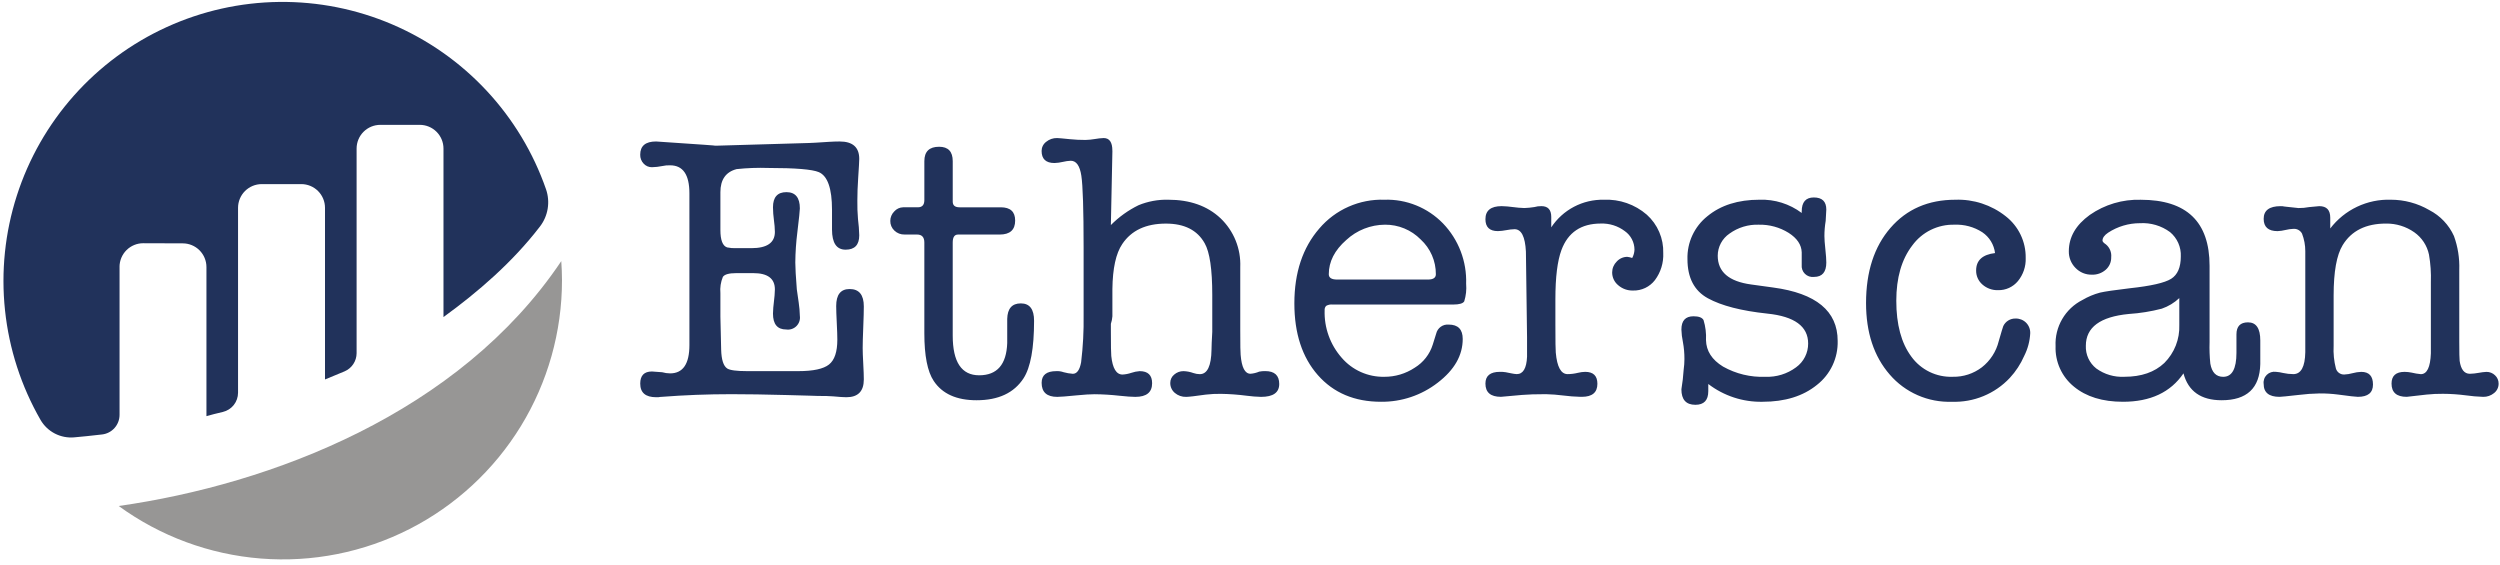 <svg width="239" height="54" viewBox="0 0 239 54" fill="none" xmlns="http://www.w3.org/2000/svg">
<path d="M65.907 18.481C65.907 16.696 65.292 15.804 64.062 15.804C63.807 15.795 63.551 15.82 63.302 15.876C62.981 15.942 62.654 15.978 62.326 15.985C62.176 15.987 62.028 15.958 61.891 15.899C61.754 15.839 61.631 15.752 61.53 15.641C61.422 15.528 61.338 15.395 61.283 15.249C61.227 15.103 61.2 14.948 61.204 14.791C61.204 13.947 61.709 13.525 62.719 13.525C62.743 13.525 62.923 13.537 63.259 13.562C66.863 13.803 68.545 13.923 68.305 13.923H68.664L77.351 13.67C77.519 13.67 78.144 13.633 79.225 13.561C79.609 13.537 79.957 13.525 80.27 13.525C81.519 13.525 82.144 14.079 82.144 15.189C82.144 15.382 82.11 15.996 82.041 17.033C81.989 17.805 81.963 18.516 81.963 19.167C81.954 19.759 81.974 20.35 82.024 20.94C82.091 21.456 82.131 21.975 82.144 22.495C82.144 23.411 81.71 23.869 80.842 23.869C79.974 23.869 79.54 23.227 79.54 21.943V20.054C79.54 18.019 79.12 16.82 78.279 16.456C77.654 16.19 76.044 16.057 73.449 16.057C72.438 16.023 71.426 16.06 70.421 16.167C69.387 16.437 68.87 17.171 68.87 18.372V21.988C68.87 22.953 69.084 23.508 69.512 23.652C69.793 23.712 70.081 23.736 70.368 23.724H71.831C73.329 23.724 74.079 23.206 74.079 22.169C74.072 21.794 74.042 21.419 73.988 21.048C73.931 20.64 73.901 20.228 73.897 19.816C73.897 18.852 74.325 18.369 75.181 18.369C76.037 18.369 76.466 18.888 76.466 19.924C76.466 20.117 76.388 20.865 76.231 22.168C76.107 23.14 76.04 24.118 76.031 25.098C76.031 25.58 76.079 26.436 76.176 27.666C76.2 27.859 76.26 28.281 76.357 28.932C76.42 29.351 76.456 29.774 76.466 30.198C76.491 30.375 76.475 30.555 76.418 30.725C76.362 30.894 76.266 31.048 76.14 31.175C76.014 31.301 75.86 31.396 75.69 31.453C75.521 31.509 75.34 31.526 75.163 31.5C74.319 31.5 73.897 30.994 73.897 29.981C73.906 29.594 73.937 29.208 73.988 28.824C74.039 28.44 74.07 28.054 74.079 27.666C74.079 26.63 73.391 26.111 72.017 26.111H70.389C69.69 26.111 69.262 26.232 69.105 26.473C68.903 26.965 68.822 27.498 68.87 28.028V30.272C68.87 30.657 68.882 31.176 68.906 31.827C68.93 32.622 68.942 33.153 68.942 33.418C68.967 34.383 69.159 34.986 69.521 35.227C69.785 35.396 70.412 35.48 71.402 35.48H76.323C77.746 35.48 78.723 35.269 79.253 34.847C79.784 34.425 80.049 33.636 80.049 32.478C80.049 32.117 80.031 31.58 79.995 30.869C79.959 30.157 79.941 29.62 79.94 29.259C79.94 28.173 80.368 27.631 81.225 27.631C82.129 27.631 82.581 28.185 82.581 29.294C82.581 29.729 82.563 30.392 82.527 31.284C82.49 32.176 82.472 32.839 82.472 33.273C82.472 33.611 82.49 34.111 82.527 34.774C82.563 35.437 82.581 35.938 82.581 36.275C82.581 37.408 82.026 37.975 80.917 37.975C80.653 37.975 80.231 37.947 79.651 37.892C79.361 37.864 78.831 37.85 78.059 37.85C78.228 37.85 77.288 37.822 75.238 37.767C73.188 37.712 71.416 37.684 69.921 37.684C67.655 37.684 65.436 37.769 63.266 37.938C63.157 37.939 63.048 37.951 62.941 37.974H62.725C61.712 37.974 61.206 37.54 61.206 36.672C61.206 35.9 61.58 35.514 62.327 35.514C62.448 35.514 62.773 35.538 63.304 35.586C63.551 35.656 63.806 35.693 64.063 35.695C65.293 35.695 65.908 34.791 65.908 32.982L65.907 18.481ZM96.29 32.801V30.487C96.314 29.498 96.748 29.004 97.592 29.004C98.436 29.004 98.858 29.558 98.857 30.666C98.857 33.294 98.521 35.127 97.851 36.165C96.941 37.564 95.445 38.263 93.36 38.263C91.444 38.263 90.079 37.648 89.265 36.419C88.667 35.526 88.367 34.007 88.367 31.861V23.181C88.367 22.674 88.133 22.421 87.663 22.421H86.48C86.3 22.427 86.12 22.396 85.951 22.331C85.783 22.265 85.629 22.167 85.5 22.041C85.375 21.923 85.275 21.779 85.208 21.62C85.141 21.461 85.109 21.29 85.112 21.117C85.112 20.949 85.146 20.783 85.211 20.628C85.276 20.472 85.371 20.332 85.491 20.213C85.597 20.091 85.728 19.993 85.874 19.925C86.02 19.857 86.18 19.82 86.341 19.817H87.752C88.162 19.817 88.368 19.588 88.368 19.13V15.405C88.368 14.489 88.838 14.03 89.779 14.03C90.647 14.03 91.081 14.489 91.081 15.405V19.276C91.081 19.637 91.298 19.818 91.732 19.818H95.674C96.591 19.818 97.049 20.24 97.049 21.084C97.049 21.977 96.554 22.423 95.566 22.423H91.587C91.249 22.423 91.08 22.676 91.08 23.182V32.08C91.08 34.612 91.924 35.878 93.611 35.878C95.323 35.876 96.216 34.851 96.29 32.801ZM106.345 14.469L106.199 21.516C106.969 20.739 107.864 20.097 108.847 19.617C109.744 19.249 110.707 19.07 111.676 19.093C113.756 19.093 115.425 19.684 116.682 20.865C117.31 21.464 117.804 22.19 118.129 22.995C118.454 23.799 118.604 24.664 118.569 25.531V31.572C118.569 32.994 118.581 33.778 118.605 33.922C118.701 35.128 119.015 35.731 119.545 35.731C119.832 35.71 120.113 35.641 120.377 35.529C120.568 35.49 120.762 35.473 120.956 35.477C121.848 35.477 122.294 35.888 122.294 36.709C122.294 37.531 121.716 37.941 120.559 37.941C120.099 37.93 119.64 37.894 119.184 37.832C118.368 37.726 117.547 37.665 116.725 37.652C116.241 37.644 115.758 37.668 115.278 37.724C114.265 37.868 113.638 37.941 113.397 37.941C113.001 37.954 112.614 37.819 112.312 37.561C112.173 37.444 112.061 37.297 111.986 37.131C111.911 36.965 111.874 36.785 111.878 36.602C111.877 36.45 111.911 36.299 111.976 36.161C112.042 36.023 112.138 35.902 112.257 35.807C112.502 35.593 112.818 35.477 113.143 35.481C113.464 35.491 113.782 35.552 114.084 35.662C114.282 35.731 114.49 35.768 114.7 35.77C115.423 35.77 115.797 34.987 115.821 33.42C115.821 33.13 115.845 32.563 115.893 31.72V28.212C115.893 25.752 115.651 24.1 115.167 23.256C114.465 22.003 113.231 21.376 111.464 21.376C109.552 21.376 108.16 22.027 107.289 23.329C106.683 24.221 106.369 25.656 106.345 27.633V30.237C106.326 30.483 106.277 30.726 106.2 30.96V31.648C106.2 33.022 106.213 33.818 106.238 34.035C106.362 35.216 106.721 35.807 107.316 35.807C107.6 35.791 107.882 35.736 108.152 35.644C108.41 35.555 108.679 35.5 108.951 35.481C109.745 35.481 110.142 35.867 110.142 36.637C110.142 37.506 109.608 37.941 108.54 37.941C108.199 37.941 107.689 37.905 107.01 37.832C106.224 37.744 105.433 37.696 104.642 37.688C104.23 37.688 103.659 37.724 102.931 37.796C101.96 37.893 101.341 37.941 101.073 37.941C100.078 37.941 99.58 37.494 99.58 36.599C99.58 35.854 100.047 35.481 100.98 35.481C101.218 35.468 101.455 35.503 101.68 35.583C101.968 35.663 102.264 35.714 102.563 35.735C102.956 35.735 103.22 35.367 103.355 34.632C103.537 33.137 103.616 31.631 103.593 30.125V23.651C103.593 20.034 103.52 17.749 103.376 16.797C103.231 15.845 102.894 15.368 102.364 15.368C102.108 15.38 101.854 15.416 101.604 15.477C101.343 15.539 101.077 15.576 100.809 15.585C99.987 15.585 99.577 15.2 99.577 14.428C99.578 14.26 99.617 14.094 99.692 13.943C99.768 13.793 99.877 13.662 100.011 13.56C100.306 13.317 100.678 13.189 101.06 13.198C101.18 13.198 101.591 13.235 102.292 13.307C102.784 13.357 103.279 13.381 103.774 13.379C104.078 13.371 104.38 13.341 104.678 13.289C104.953 13.24 105.231 13.209 105.51 13.198C106.065 13.198 106.342 13.598 106.342 14.397L106.345 14.469ZM140.163 27.13C140.211 27.695 140.15 28.264 139.982 28.806C139.861 29.011 139.511 29.114 138.93 29.114H127.397C127.183 29.09 126.967 29.134 126.781 29.241C126.728 29.296 126.687 29.362 126.662 29.434C126.637 29.506 126.628 29.583 126.635 29.659C126.581 31.327 127.165 32.952 128.268 34.204C128.769 34.787 129.394 35.252 130.096 35.566C130.798 35.88 131.561 36.036 132.33 36.022C133.367 36.029 134.383 35.727 135.248 35.153C136.071 34.651 136.683 33.867 136.971 32.947L137.298 31.898C137.359 31.634 137.513 31.4 137.733 31.24C137.953 31.081 138.224 31.006 138.494 31.03C139.389 31.03 139.836 31.488 139.836 32.405C139.836 33.972 139.041 35.365 137.449 36.584C135.899 37.787 133.986 38.43 132.024 38.409C129.493 38.409 127.48 37.558 125.984 35.857C124.489 34.156 123.741 31.872 123.741 29.003C123.741 26.061 124.537 23.674 126.128 21.842C126.892 20.947 127.848 20.234 128.925 19.759C130.002 19.283 131.172 19.055 132.349 19.093C133.39 19.06 134.426 19.245 135.392 19.636C136.357 20.027 137.23 20.616 137.955 21.363C138.69 22.128 139.264 23.033 139.643 24.023C140.022 25.014 140.198 26.07 140.162 27.13H140.163ZM127.032 26.219C127.032 26.556 127.298 26.725 127.831 26.725H136.506C137.014 26.725 137.268 26.556 137.268 26.219C137.271 25.593 137.144 24.975 136.894 24.401C136.644 23.828 136.277 23.314 135.816 22.891C135.371 22.44 134.84 22.082 134.254 21.84C133.668 21.597 133.039 21.475 132.405 21.48C131.03 21.488 129.709 22.01 128.702 22.945C127.589 23.922 127.032 25.013 127.032 26.219ZM148.3 20.739V21.734C148.847 20.905 149.594 20.228 150.474 19.766C151.353 19.305 152.335 19.074 153.327 19.094C154.828 19.028 156.297 19.539 157.433 20.523C157.946 20.983 158.354 21.55 158.625 22.185C158.897 22.819 159.027 23.505 159.006 24.194C159.048 25.122 158.767 26.037 158.21 26.78C157.964 27.1 157.646 27.357 157.281 27.53C156.916 27.703 156.516 27.787 156.112 27.775C155.595 27.789 155.092 27.608 154.702 27.269C154.519 27.12 154.373 26.932 154.272 26.718C154.172 26.505 154.121 26.273 154.123 26.037C154.124 25.845 154.162 25.655 154.237 25.478C154.311 25.301 154.42 25.141 154.557 25.006C154.685 24.864 154.841 24.751 155.015 24.673C155.189 24.595 155.378 24.554 155.569 24.554C155.729 24.573 155.887 24.609 156.039 24.663C156.172 24.418 156.246 24.145 156.256 23.867C156.255 23.519 156.17 23.177 156.009 22.869C155.849 22.56 155.617 22.295 155.332 22.095C154.672 21.597 153.861 21.342 153.036 21.371C151.155 21.371 149.901 22.215 149.274 23.903C148.888 24.94 148.695 26.507 148.695 28.605V30.992C148.695 32.607 148.708 33.512 148.732 33.704C148.853 35.078 149.23 35.766 149.863 35.766C150.195 35.764 150.526 35.722 150.848 35.642C151.076 35.585 151.309 35.554 151.543 35.549C152.322 35.549 152.711 35.929 152.711 36.689C152.711 37.52 152.217 37.936 151.228 37.936H151.084C150.533 37.922 149.984 37.88 149.438 37.809C148.892 37.739 148.343 37.697 147.792 37.683C146.828 37.683 146.068 37.707 145.514 37.755L143.49 37.936C142.501 37.936 142.007 37.514 142.007 36.67C142.007 35.922 142.469 35.548 143.394 35.548C143.577 35.544 143.761 35.556 143.942 35.584L144.489 35.693C144.657 35.731 144.828 35.755 145 35.765C145.609 35.765 145.937 35.211 145.986 34.102V32.257L145.877 24.046C145.804 22.624 145.443 21.912 144.792 21.912C144.524 21.92 144.258 21.951 143.996 22.003C143.734 22.055 143.467 22.085 143.2 22.094C142.404 22.094 142.007 21.714 142.007 20.954C142.007 20.122 142.525 19.707 143.562 19.707C143.925 19.716 144.287 19.747 144.647 19.797C145.007 19.848 145.369 19.878 145.732 19.888C146.047 19.877 146.361 19.846 146.673 19.797C146.896 19.733 147.128 19.702 147.36 19.707C147.987 19.708 148.3 20.052 148.3 20.739ZM168.206 19.093C169.657 19.042 171.082 19.489 172.244 20.359V20.215C172.244 19.323 172.63 18.877 173.401 18.877C174.197 18.877 174.595 19.262 174.595 20.034C174.595 20.178 174.575 20.54 174.535 21.119C174.455 21.597 174.414 22.081 174.414 22.566C174.414 22.855 174.444 23.277 174.505 23.832C174.565 24.387 174.595 24.809 174.595 25.098C174.595 26.014 174.204 26.473 173.42 26.473C173.262 26.492 173.102 26.476 172.952 26.425C172.802 26.375 172.665 26.29 172.552 26.179C172.438 26.067 172.352 25.932 172.299 25.782C172.246 25.633 172.227 25.473 172.244 25.315V24.122C172.22 23.398 171.803 22.777 170.991 22.259C170.136 21.728 169.145 21.458 168.139 21.481C167.138 21.446 166.154 21.745 165.341 22.331C164.995 22.565 164.712 22.88 164.515 23.249C164.319 23.618 164.216 24.029 164.215 24.447C164.215 25.99 165.279 26.907 167.408 27.196L169.513 27.486C173.625 28.04 175.681 29.74 175.681 32.586C175.703 33.394 175.535 34.197 175.191 34.928C174.846 35.66 174.334 36.301 173.697 36.799C172.374 37.872 170.643 38.409 168.503 38.409C166.63 38.448 164.799 37.849 163.312 36.709V37.397C163.312 38.265 162.901 38.699 162.08 38.699C161.188 38.699 160.742 38.205 160.742 37.216C160.846 36.593 160.919 35.966 160.959 35.335C161.007 35 161.031 34.662 161.031 34.324C161.034 33.778 160.986 33.233 160.886 32.696C160.803 32.303 160.754 31.904 160.742 31.503C160.742 30.658 161.127 30.236 161.899 30.236C162.405 30.236 162.725 30.357 162.858 30.598C163.047 31.218 163.127 31.866 163.093 32.514C163.117 33.551 163.66 34.395 164.721 35.045C165.954 35.74 167.357 36.078 168.771 36.022C169.822 36.063 170.856 35.745 171.701 35.118C172.062 34.859 172.356 34.516 172.557 34.12C172.759 33.723 172.862 33.284 172.859 32.839C172.859 31.2 171.556 30.247 168.952 29.98C166.468 29.716 164.576 29.228 163.274 28.515C161.972 27.802 161.321 26.555 161.321 24.771C161.299 23.986 161.46 23.206 161.791 22.493C162.123 21.781 162.616 21.155 163.231 20.666C164.505 19.618 166.164 19.093 168.206 19.093ZM188.918 25.857C188.918 24.892 189.52 24.338 190.726 24.193C190.677 23.794 190.543 23.41 190.334 23.067C190.124 22.724 189.843 22.43 189.51 22.204C188.717 21.692 187.784 21.44 186.841 21.481C186.059 21.461 185.283 21.632 184.581 21.978C183.878 22.325 183.271 22.837 182.811 23.47C181.794 24.796 181.286 26.556 181.286 28.749C181.286 31.016 181.763 32.794 182.718 34.084C183.169 34.71 183.767 35.214 184.461 35.552C185.154 35.89 185.92 36.05 186.69 36.02C187.69 36.04 188.668 35.722 189.464 35.116C190.266 34.489 190.835 33.61 191.078 32.621C191.32 31.777 191.465 31.294 191.513 31.174C191.617 30.954 191.781 30.769 191.988 30.641C192.194 30.512 192.433 30.447 192.675 30.451C192.863 30.444 193.049 30.476 193.224 30.544C193.399 30.612 193.558 30.715 193.691 30.847C193.823 30.979 193.927 31.137 193.995 31.311C194.064 31.485 194.096 31.671 194.09 31.858C194.052 32.615 193.854 33.355 193.511 34.031C193.174 34.802 192.709 35.511 192.137 36.129C191.431 36.882 190.572 37.474 189.617 37.867C188.663 38.261 187.636 38.445 186.605 38.409C185.481 38.449 184.363 38.235 183.333 37.784C182.303 37.334 181.388 36.657 180.655 35.804C179.148 34.068 178.394 31.79 178.394 28.969C178.394 25.977 179.171 23.584 180.726 21.789C182.28 19.994 184.348 19.096 186.928 19.095C188.668 19.032 190.373 19.589 191.739 20.668C192.347 21.14 192.837 21.746 193.17 22.44C193.503 23.134 193.669 23.895 193.656 24.665C193.687 25.466 193.423 26.251 192.915 26.871C192.685 27.15 192.394 27.373 192.065 27.524C191.736 27.674 191.378 27.748 191.016 27.739C190.465 27.758 189.927 27.564 189.515 27.197C189.324 27.03 189.171 26.824 189.068 26.593C188.965 26.362 188.914 26.11 188.918 25.857ZM212.391 38.263C210.414 38.263 209.197 37.407 208.74 35.694C207.509 37.504 205.58 38.409 202.951 38.409C200.998 38.409 199.437 37.926 198.268 36.962C197.695 36.497 197.239 35.905 196.934 35.233C196.63 34.561 196.486 33.828 196.513 33.091C196.47 32.186 196.689 31.287 197.145 30.504C197.6 29.721 198.273 29.087 199.081 28.678C199.607 28.368 200.173 28.131 200.763 27.974C201.232 27.865 202.179 27.727 203.602 27.558C205.628 27.341 206.948 27.039 207.562 26.654C208.176 26.268 208.484 25.557 208.485 24.52C208.506 24.078 208.423 23.637 208.244 23.233C208.065 22.828 207.795 22.471 207.455 22.188C206.626 21.577 205.608 21.276 204.579 21.338C203.5 21.337 202.444 21.651 201.541 22.242C201.18 22.483 200.999 22.737 200.999 23.002C200.999 23.099 201.108 23.219 201.325 23.364C201.504 23.511 201.644 23.701 201.733 23.916C201.821 24.131 201.855 24.364 201.831 24.595C201.837 24.821 201.792 25.044 201.702 25.251C201.611 25.457 201.476 25.641 201.307 25.789C200.942 26.108 200.47 26.276 199.987 26.259C199.694 26.266 199.402 26.212 199.131 26.1C198.86 25.988 198.616 25.82 198.413 25.608C198.206 25.399 198.044 25.15 197.935 24.877C197.826 24.603 197.774 24.311 197.78 24.017C197.78 22.667 198.449 21.51 199.787 20.544C201.212 19.553 202.917 19.046 204.652 19.097C209.041 19.097 211.235 21.203 211.235 25.413V32.704C211.213 33.39 211.237 34.078 211.307 34.761C211.452 35.603 211.862 36.024 212.539 36.024C213.383 36.024 213.805 35.258 213.805 33.725V31.965C213.805 31.199 214.173 30.816 214.909 30.816C215.692 30.816 216.084 31.394 216.084 32.552V34.795C216.034 37.107 214.803 38.263 212.391 38.263V38.263ZM208.341 31.065V28.497C207.861 28.95 207.29 29.295 206.666 29.509C205.633 29.778 204.578 29.948 203.514 30.016C200.776 30.279 199.407 31.292 199.407 33.054C199.389 33.468 199.471 33.881 199.643 34.258C199.816 34.635 200.076 34.966 200.401 35.224C201.181 35.791 202.133 36.072 203.096 36.02C204.711 36.02 205.983 35.58 206.911 34.7C207.387 34.225 207.76 33.657 208.006 33.032C208.251 32.406 208.366 31.737 208.341 31.065ZM222.772 20.812V21.842C223.448 20.957 224.326 20.245 225.333 19.767C226.339 19.289 227.445 19.058 228.559 19.093C229.855 19.092 231.129 19.435 232.248 20.088C233.289 20.626 234.117 21.499 234.599 22.566C234.972 23.596 235.144 24.689 235.106 25.785V32.657C235.106 33.694 235.118 34.308 235.142 34.501C235.262 35.322 235.588 35.733 236.118 35.733C236.404 35.726 236.688 35.696 236.968 35.642C237.213 35.594 237.46 35.564 237.709 35.552C237.86 35.55 238.009 35.578 238.149 35.634C238.288 35.69 238.416 35.772 238.523 35.877C238.634 35.978 238.721 36.101 238.78 36.238C238.84 36.376 238.869 36.524 238.867 36.673C238.869 36.847 238.831 37.019 238.756 37.176C238.68 37.333 238.57 37.47 238.433 37.577C238.138 37.82 237.766 37.949 237.384 37.939C236.827 37.92 236.272 37.872 235.721 37.793C235.001 37.7 234.276 37.651 233.55 37.648C233.031 37.643 232.512 37.667 231.995 37.72C230.79 37.865 230.151 37.937 230.078 37.937C229.114 37.937 228.631 37.515 228.631 36.671C228.631 35.923 229.049 35.55 229.886 35.55C230.108 35.552 230.331 35.577 230.549 35.622C230.839 35.692 231.134 35.742 231.432 35.769C232.022 35.769 232.342 35.106 232.391 33.78V26.978C232.422 26.095 232.362 25.21 232.21 24.339C232.029 23.475 231.527 22.713 230.805 22.205C230.014 21.651 229.069 21.36 228.103 21.373C226.182 21.373 224.8 22.06 223.96 23.434C223.383 24.375 223.095 25.979 223.095 28.245V33.055C223.056 33.786 223.129 34.517 223.312 35.225C223.36 35.397 223.465 35.547 223.61 35.652C223.754 35.757 223.929 35.811 224.108 35.804C224.377 35.792 224.644 35.75 224.904 35.677C225.175 35.602 225.454 35.56 225.735 35.551C226.483 35.551 226.857 35.954 226.857 36.762C226.857 37.546 226.374 37.938 225.41 37.938C225.217 37.938 224.59 37.865 223.529 37.721C222.942 37.645 222.349 37.608 221.757 37.612C221.08 37.624 220.405 37.672 219.733 37.757C218.672 37.877 218.069 37.938 217.925 37.938C216.912 37.938 216.406 37.527 216.406 36.706C216.384 36.547 216.401 36.385 216.453 36.234C216.505 36.082 216.591 35.945 216.706 35.832C216.82 35.72 216.959 35.636 217.112 35.587C217.264 35.537 217.426 35.524 217.585 35.548C217.815 35.564 218.043 35.601 218.266 35.657C218.587 35.728 218.914 35.765 219.242 35.766C219.979 35.766 220.361 35.066 220.386 33.668V24.012C220.387 23.437 220.281 22.867 220.073 22.331C219.994 22.183 219.873 22.061 219.726 21.98C219.579 21.9 219.411 21.865 219.244 21.878C218.989 21.89 218.736 21.926 218.489 21.987C218.241 22.048 217.988 22.084 217.734 22.096C216.85 22.096 216.407 21.704 216.407 20.92C216.407 20.113 216.95 19.709 218.035 19.709C218.157 19.706 218.278 19.718 218.397 19.745L219.735 19.89C220.074 19.894 220.413 19.863 220.747 19.799C221.374 19.739 221.699 19.708 221.723 19.708C222.423 19.708 222.772 20.076 222.772 20.812Z" fill="#21325B"/>
<path d="M11.427 25.515C11.427 25.217 11.486 24.922 11.6 24.647C11.715 24.372 11.882 24.122 12.094 23.911C12.305 23.701 12.556 23.535 12.831 23.422C13.107 23.309 13.402 23.251 13.7 23.253L17.47 23.265C18.07 23.265 18.647 23.503 19.072 23.928C19.497 24.353 19.736 24.93 19.736 25.531V39.784C20.16 39.658 20.703 39.524 21.301 39.383C21.715 39.286 22.084 39.051 22.349 38.718C22.613 38.384 22.757 37.971 22.757 37.546V19.867C22.757 19.266 22.996 18.689 23.421 18.264C23.846 17.839 24.422 17.601 25.023 17.6H28.803C29.404 17.601 29.981 17.839 30.406 18.264C30.831 18.689 31.07 19.266 31.07 19.867V36.276C31.07 36.276 32.015 35.893 32.936 35.504C33.278 35.359 33.57 35.117 33.776 34.807C33.981 34.498 34.09 34.135 34.091 33.763V14.202C34.091 13.601 34.33 13.024 34.754 12.6C35.179 12.175 35.755 11.936 36.356 11.936H40.133C40.734 11.936 41.309 12.175 41.734 12.6C42.158 13.025 42.397 13.601 42.397 14.202V30.31C45.671 27.937 48.989 25.083 51.623 21.651C52.005 21.153 52.258 20.568 52.359 19.948C52.46 19.329 52.406 18.694 52.202 18.1C50.983 14.593 49.045 11.379 46.513 8.664C43.98 5.949 40.909 3.793 37.496 2.333C34.082 0.872 30.401 0.141 26.689 0.185C22.976 0.229 19.314 1.048 15.936 2.589C12.558 4.13 9.539 6.359 7.072 9.133C4.605 11.908 2.744 15.167 1.609 18.702C0.473 22.236 0.089 25.97 0.479 29.662C0.869 33.354 2.026 36.924 3.875 40.143C4.197 40.699 4.671 41.151 5.241 41.446C5.811 41.741 6.454 41.868 7.093 41.811C7.808 41.748 8.697 41.659 9.755 41.535C10.215 41.483 10.64 41.263 10.949 40.917C11.257 40.572 11.428 40.125 11.429 39.662V25.515" fill="#21325B"/>
<path d="M11.346 48.373C15.327 51.269 20.032 53.008 24.939 53.396C29.846 53.784 34.766 52.807 39.153 50.573C43.539 48.339 47.223 44.935 49.795 40.738C52.367 36.541 53.728 31.713 53.727 26.791C53.727 26.175 53.699 25.569 53.658 24.964C43.908 39.505 25.906 46.303 11.346 48.373Z" fill="#979695"/>
</svg>
